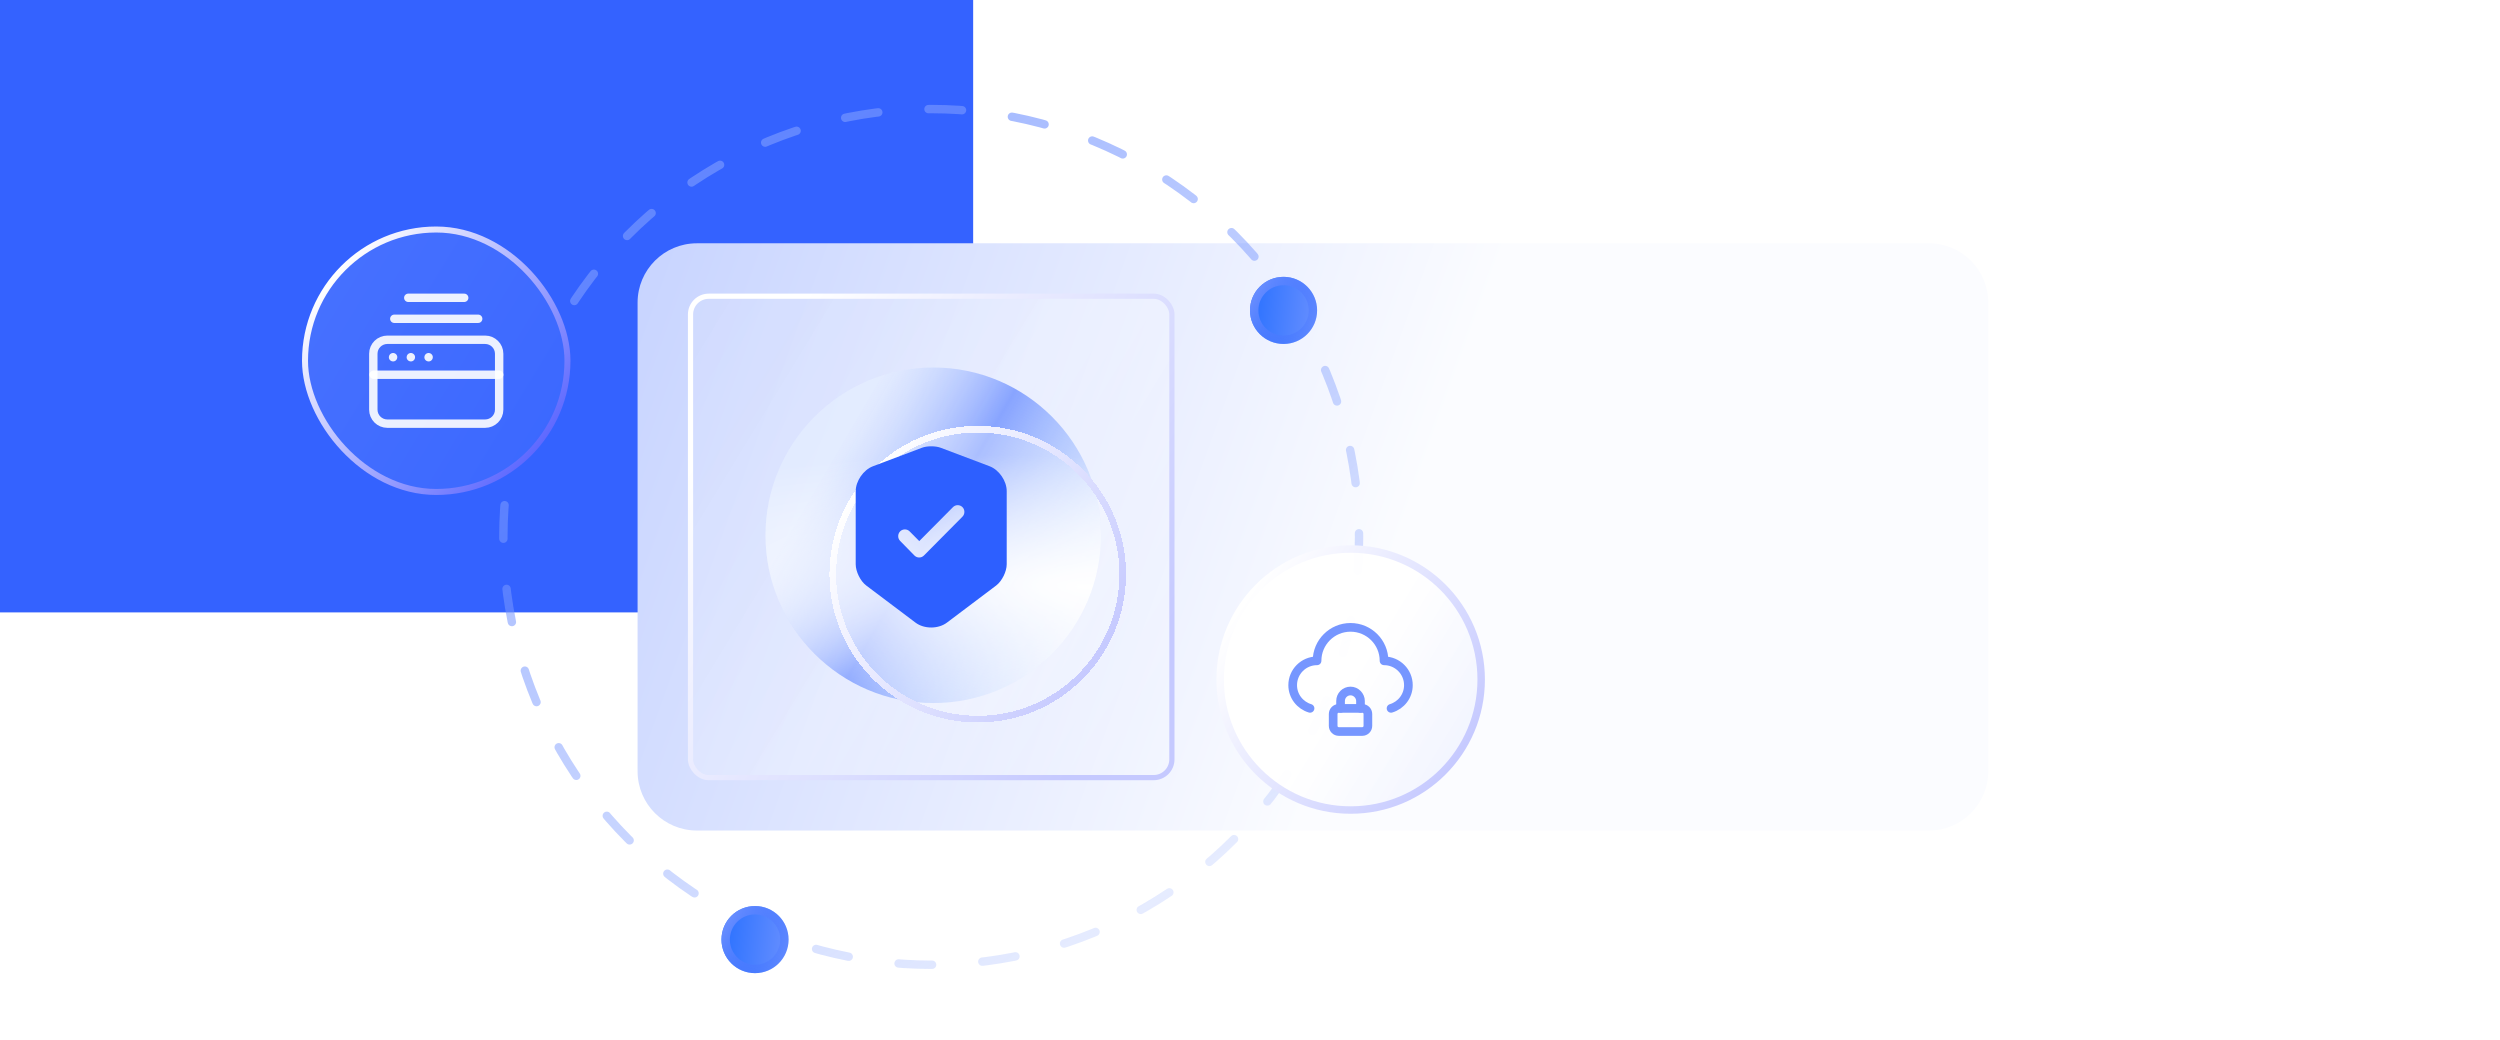<svg width="298" height="124" viewBox="0 0 298 124" fill="none" xmlns="http://www.w3.org/2000/svg">
<rect x="-46" y="-21" width="162" height="94" rx="7.07" fill="url(#paint0_linear_1249_36819)"/>
<path d="M76 36.071C76 32.166 79.166 29 83.07 29H229.93C233.834 29 237 32.166 237 36.071V91.93C237 95.834 233.834 99 229.93 99H83.07C79.166 99 76 95.834 76 91.93V36.071Z" fill="url(#paint1_linear_1249_36819)"/>
<rect x="82.31" y="35.31" width="57.38" height="57.38" rx="2.171" fill="url(#paint2_linear_1249_36819)" fill-opacity="0.3" stroke="url(#paint3_linear_1249_36819)" stroke-width="0.62"/>
<circle cx="111.245" cy="63.804" r="19.999" fill="url(#paint4_linear_1249_36819)"/>
<circle cx="111.245" cy="63.804" r="19.999" fill="url(#paint5_radial_1249_36819)"/>
<g filter="url(#filter0_d_1249_36819)">
<circle cx="111.245" cy="63.802" r="17.677" fill="url(#paint6_linear_1249_36819)" fill-opacity="0.3" shape-rendering="crispEdges"/>
<circle cx="111.245" cy="63.802" r="17.281" stroke="url(#paint7_linear_1249_36819)" stroke-width="0.791" shape-rendering="crispEdges"/>
</g>
<path d="M117.975 55.582L112.114 53.368C111.506 53.143 110.515 53.143 109.908 53.368L104.046 55.582C102.917 56.011 102 57.344 102 58.558V67.26C102 68.13 102.565 69.28 103.258 69.795L109.119 74.211C110.153 74.995 111.847 74.995 112.881 74.211L118.742 69.795C119.435 69.269 120 68.13 120 67.26V58.558C120.011 57.344 119.094 56.011 117.975 55.582ZM114.714 61.598L110.131 66.218C109.972 66.379 109.769 66.454 109.567 66.454C109.364 66.454 109.162 66.379 109.002 66.218L107.297 64.477C106.988 64.166 106.988 63.65 107.297 63.339C107.606 63.027 108.117 63.027 108.426 63.339L109.577 64.499L113.595 60.449C113.904 60.137 114.416 60.137 114.725 60.449C115.034 60.76 115.034 61.286 114.714 61.598Z" fill="#2D5FFF"/>
<circle opacity="0.8" cx="111" cy="64" r="51" stroke="url(#paint8_linear_1249_36819)" stroke-linecap="round" stroke-linejoin="round" stroke-dasharray="4 6"/>
<rect x="36.358" y="27.358" width="31.284" height="31.284" rx="15.642" fill="url(#paint9_linear_1249_36819)" stroke="url(#paint10_linear_1249_36819)" stroke-width="0.716"/>
<path d="M47 37.999H57" stroke="white" stroke-opacity="0.9" stroke-linecap="round" stroke-linejoin="round"/>
<path d="M48.666 35.499H55.333" stroke="white" stroke-opacity="0.9" stroke-linecap="round" stroke-linejoin="round"/>
<path d="M46.854 42.577C46.852 42.577 46.85 42.578 46.85 42.581C46.85 42.583 46.852 42.585 46.854 42.585C46.857 42.585 46.858 42.583 46.858 42.581C46.858 42.578 46.857 42.577 46.854 42.577" stroke="white" stroke-opacity="0.9" stroke-linecap="round" stroke-linejoin="round"/>
<path d="M48.973 42.577C48.971 42.577 48.969 42.578 48.969 42.581C48.969 42.583 48.972 42.585 48.973 42.585C48.976 42.585 48.977 42.583 48.977 42.581C48.977 42.578 48.976 42.577 48.973 42.577" stroke="white" stroke-opacity="0.9" stroke-linecap="round" stroke-linejoin="round"/>
<path d="M51.089 42.577C51.086 42.577 51.084 42.578 51.084 42.581C51.084 42.583 51.086 42.585 51.089 42.585C51.091 42.585 51.093 42.583 51.093 42.581C51.093 42.578 51.091 42.577 51.089 42.577" stroke="white" stroke-opacity="0.9" stroke-linecap="round" stroke-linejoin="round"/>
<path d="M44.539 44.667H59.501" stroke="white" stroke-opacity="0.9" stroke-linecap="round" stroke-linejoin="round"/>
<path fill-rule="evenodd" clip-rule="evenodd" d="M57.825 50.5H46.175C45.25 50.5 44.5 49.754 44.5 48.833V42.167C44.5 41.246 45.25 40.5 46.175 40.5H57.825C58.75 40.5 59.5 41.246 59.5 42.167V48.833C59.5 49.754 58.749 50.5 57.825 50.5V50.5Z" stroke="white" stroke-opacity="0.9" stroke-linecap="round" stroke-linejoin="round"/>
<circle cx="161" cy="81" r="15.556" fill="url(#paint11_linear_1249_36819)" stroke="url(#paint12_linear_1249_36819)" stroke-width="0.889"/>
<path d="M162.171 84.436V83.555C162.171 82.932 161.64 82.367 160.983 82.367C160.327 82.367 159.795 82.899 159.795 83.555V84.436" stroke="#7696FF" stroke-width="1.034" stroke-linecap="round" stroke-linejoin="round"/>
<path fill-rule="evenodd" clip-rule="evenodd" d="M162.38 87.196H159.586C159.215 87.196 158.914 86.895 158.914 86.524V85.109C158.914 84.738 159.215 84.438 159.586 84.438H162.38C162.751 84.438 163.052 84.738 163.052 85.109V86.524C163.052 86.895 162.751 87.196 162.38 87.196Z" stroke="#7696FF" stroke-width="1.034" stroke-linecap="round" stroke-linejoin="round"/>
<path d="M165.812 84.436C167.006 84.076 167.881 82.982 167.881 81.672C167.881 80.07 166.581 78.77 164.977 78.77C164.977 76.567 163.189 74.781 160.984 74.781C158.78 74.781 156.992 76.567 156.992 78.77C155.388 78.77 154.088 80.07 154.088 81.672C154.088 82.982 154.963 84.076 156.157 84.436" stroke="#7696FF" stroke-width="1.034" stroke-linecap="round" stroke-linejoin="round"/>
<g filter="url(#filter1_d_1249_36819)">
<circle cx="153" cy="35" r="4" fill="url(#paint13_linear_1249_36819)"/>
<circle cx="153" cy="35" r="3.5" stroke="url(#paint14_linear_1249_36819)"/>
</g>
<g filter="url(#filter2_d_1249_36819)">
<circle cx="90" cy="110" r="4" fill="url(#paint15_linear_1249_36819)"/>
<circle cx="90" cy="110" r="3.5" stroke="url(#paint16_linear_1249_36819)"/>
</g>
<defs>
<filter id="filter0_d_1249_36819" x="75.677" y="27.571" width="81.739" height="81.741" filterUnits="userSpaceOnUse" color-interpolation-filters="sRGB">
<feFlood flood-opacity="0" result="BackgroundImageFix"/>
<feColorMatrix in="SourceAlpha" type="matrix" values="0 0 0 0 0 0 0 0 0 0 0 0 0 0 0 0 0 0 127 0" result="hardAlpha"/>
<feMorphology radius="1.988" operator="dilate" in="SourceAlpha" result="effect1_dropShadow_1249_36819"/>
<feOffset dx="5.301" dy="4.639"/>
<feGaussianBlur stdDeviation="10.602"/>
<feComposite in2="hardAlpha" operator="out"/>
<feColorMatrix type="matrix" values="0 0 0 0 0.157 0 0 0 0 0.439 0 0 0 0 1 0 0 0 0.6 0"/>
<feBlend mode="normal" in2="BackgroundImageFix" result="effect1_dropShadow_1249_36819"/>
<feBlend mode="normal" in="SourceGraphic" in2="effect1_dropShadow_1249_36819" result="shape"/>
</filter>
<filter id="filter1_d_1249_36819" x="141" y="25" width="24" height="24" filterUnits="userSpaceOnUse" color-interpolation-filters="sRGB">
<feFlood flood-opacity="0" result="BackgroundImageFix"/>
<feColorMatrix in="SourceAlpha" type="matrix" values="0 0 0 0 0 0 0 0 0 0 0 0 0 0 0 0 0 0 127 0" result="hardAlpha"/>
<feOffset dy="2"/>
<feGaussianBlur stdDeviation="4"/>
<feComposite in2="hardAlpha" operator="out"/>
<feColorMatrix type="matrix" values="0 0 0 0 0.462 0 0 0 0 0.59 0 0 0 0 1 0 0 0 1 0"/>
<feBlend mode="normal" in2="BackgroundImageFix" result="effect1_dropShadow_1249_36819"/>
<feBlend mode="normal" in="SourceGraphic" in2="effect1_dropShadow_1249_36819" result="shape"/>
</filter>
<filter id="filter2_d_1249_36819" x="78" y="100" width="24" height="24" filterUnits="userSpaceOnUse" color-interpolation-filters="sRGB">
<feFlood flood-opacity="0" result="BackgroundImageFix"/>
<feColorMatrix in="SourceAlpha" type="matrix" values="0 0 0 0 0 0 0 0 0 0 0 0 0 0 0 0 0 0 127 0" result="hardAlpha"/>
<feOffset dy="2"/>
<feGaussianBlur stdDeviation="4"/>
<feComposite in2="hardAlpha" operator="out"/>
<feColorMatrix type="matrix" values="0 0 0 0 0.462 0 0 0 0 0.59 0 0 0 0 1 0 0 0 1 0"/>
<feBlend mode="normal" in2="BackgroundImageFix" result="effect1_dropShadow_1249_36819"/>
<feBlend mode="normal" in="SourceGraphic" in2="effect1_dropShadow_1249_36819" result="shape"/>
</filter>
<linearGradient id="paint0_linear_1249_36819" x1="35" y1="-21" x2="35" y2="73" gradientUnits="userSpaceOnUse">
<stop stop-color="#3462FF"/>
<stop offset="1" stop-color="#3462FF"/>
</linearGradient>
<linearGradient id="paint1_linear_1249_36819" x1="-111.5" y1="64" x2="196.581" y2="175.59" gradientUnits="userSpaceOnUse">
<stop stop-color="#7090FF"/>
<stop offset="0.8" stop-color="#FBFCFF"/>
</linearGradient>
<linearGradient id="paint2_linear_1249_36819" x1="79.625" y1="48.016" x2="148.309" y2="89.79" gradientUnits="userSpaceOnUse">
<stop stop-color="#DBE3FE"/>
<stop offset="0.447" stop-color="white" stop-opacity="0.955"/>
<stop offset="1" stop-color="white" stop-opacity="0"/>
</linearGradient>
<linearGradient id="paint3_linear_1249_36819" x1="90.878" y1="42.961" x2="138.813" y2="75.42" gradientUnits="userSpaceOnUse">
<stop stop-color="white"/>
<stop offset="1" stop-color="#C5C9FF"/>
</linearGradient>
<linearGradient id="paint4_linear_1249_36819" x1="97.002" y1="42.376" x2="134.494" y2="64.266" gradientUnits="userSpaceOnUse">
<stop offset="0.189" stop-color="#E7F0FF" stop-opacity="0.523"/>
<stop offset="0.526" stop-color="#88A4FF"/>
<stop offset="1" stop-color="#B4D2FF" stop-opacity="0.1"/>
</linearGradient>
<radialGradient id="paint5_radial_1249_36819" cx="0" cy="0" r="1" gradientTransform="matrix(-22.536 -15.497 60.846 -2.684 129.752 69.981)" gradientUnits="userSpaceOnUse">
<stop stop-color="white"/>
<stop offset="1" stop-color="white" stop-opacity="0"/>
</radialGradient>
<linearGradient id="paint6_linear_1249_36819" x1="92.121" y1="54.059" x2="133.987" y2="79.522" gradientUnits="userSpaceOnUse">
<stop stop-color="white"/>
<stop offset="0.447" stop-color="white" stop-opacity="0.955"/>
<stop offset="1" stop-color="white" stop-opacity="0"/>
</linearGradient>
<linearGradient id="paint7_linear_1249_36819" x1="98.98" y1="50.977" x2="128.198" y2="70.763" gradientUnits="userSpaceOnUse">
<stop stop-color="white"/>
<stop offset="1" stop-color="#C5C9FF"/>
</linearGradient>
<linearGradient id="paint8_linear_1249_36819" x1="94.144" y1="-7.746" x2="181.881" y2="120.619" gradientUnits="userSpaceOnUse">
<stop stop-color="#7696FF"/>
<stop offset="1" stop-color="#7696FF" stop-opacity="0"/>
</linearGradient>
<linearGradient id="paint9_linear_1249_36819" x1="34.69" y1="34.181" x2="72.584" y2="57.229" gradientUnits="userSpaceOnUse">
<stop stop-color="#4771FF"/>
<stop offset="1" stop-color="#3966FF"/>
</linearGradient>
<linearGradient id="paint10_linear_1249_36819" x1="40.898" y1="31.392" x2="66.885" y2="52.959" gradientUnits="userSpaceOnUse">
<stop stop-color="white"/>
<stop offset="1" stop-color="#5560FF"/>
</linearGradient>
<linearGradient id="paint11_linear_1249_36819" x1="143.69" y1="72.181" x2="181.584" y2="95.229" gradientUnits="userSpaceOnUse">
<stop stop-color="white"/>
<stop offset="0.447" stop-color="white" stop-opacity="0.955"/>
<stop offset="1" stop-color="#EAEEFF"/>
</linearGradient>
<linearGradient id="paint12_linear_1249_36819" x1="149.898" y1="69.392" x2="176.345" y2="87.301" gradientUnits="userSpaceOnUse">
<stop stop-color="white"/>
<stop offset="1" stop-color="#C5C9FF"/>
</linearGradient>
<linearGradient id="paint13_linear_1249_36819" x1="149" y1="31.707" x2="159.343" y2="32.817" gradientUnits="userSpaceOnUse">
<stop stop-color="#2870FF"/>
<stop offset="1" stop-color="#7696FF"/>
</linearGradient>
<linearGradient id="paint14_linear_1249_36819" x1="149.447" y1="31" x2="158.69" y2="36.27" gradientUnits="userSpaceOnUse">
<stop stop-color="#7696FF"/>
<stop offset="1" stop-color="#2D5FFF" stop-opacity="0"/>
</linearGradient>
<linearGradient id="paint15_linear_1249_36819" x1="86" y1="106.707" x2="96.343" y2="107.817" gradientUnits="userSpaceOnUse">
<stop stop-color="#2870FF"/>
<stop offset="1" stop-color="#7696FF"/>
</linearGradient>
<linearGradient id="paint16_linear_1249_36819" x1="86.447" y1="106" x2="95.69" y2="111.271" gradientUnits="userSpaceOnUse">
<stop stop-color="#7696FF"/>
<stop offset="1" stop-color="#2D5FFF" stop-opacity="0"/>
</linearGradient>
</defs>
</svg>
